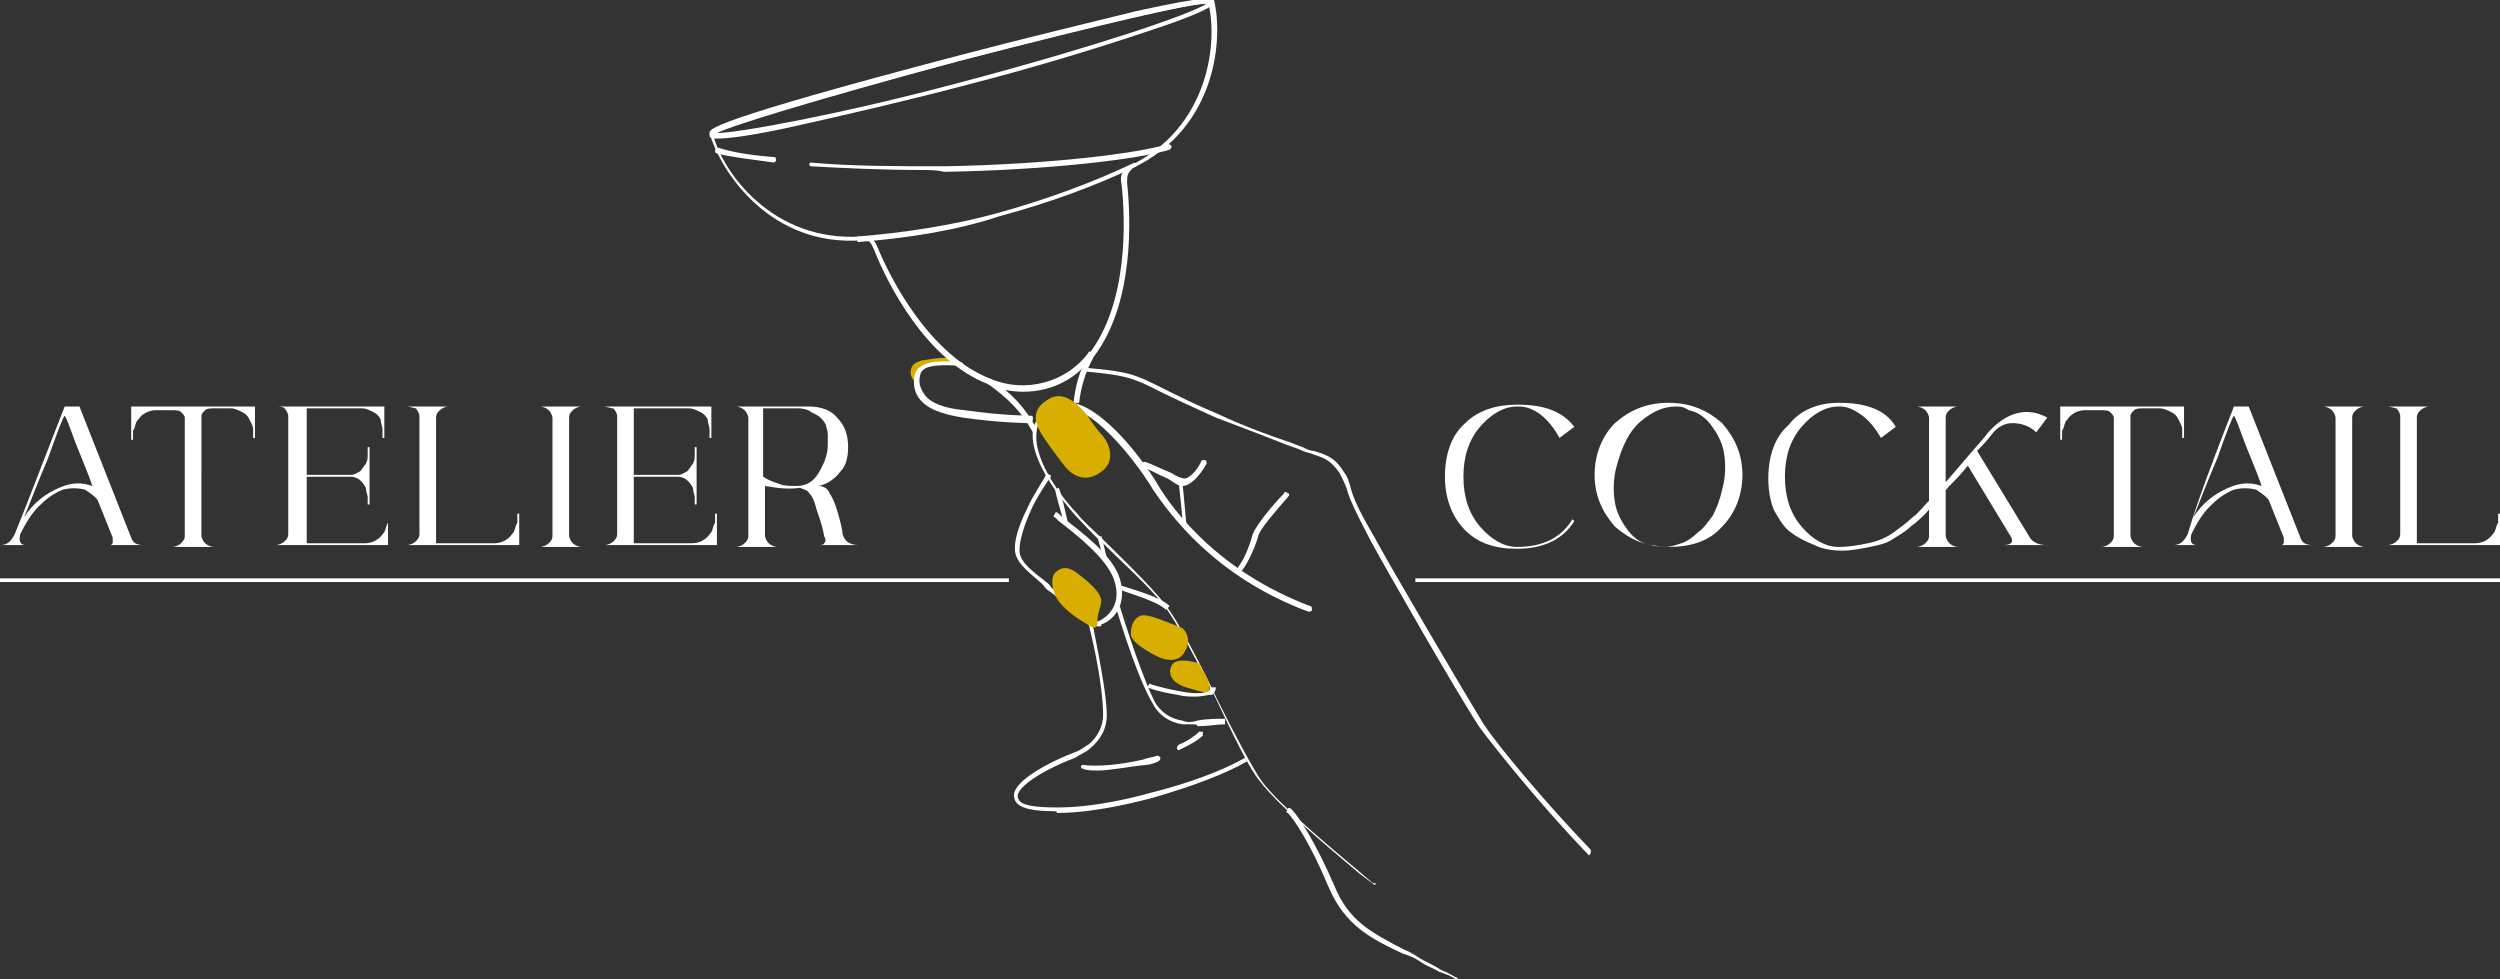 <svg xmlns="http://www.w3.org/2000/svg" xmlns:xlink="http://www.w3.org/1999/xlink" id="Calque_1" x="0px" y="0px" viewBox="0 0 135.3 53" style="enable-background:new 0 0 135.3 53;" xml:space="preserve"><rect x="0" y="0" width="135.3" height="53" fill="#333333" stroke="none"/><style type="text/css">	.st0{fill:#FFFFFF;}	.st1{fill:#D8AE00;}</style><g>	<g>		<path class="st0" d="M3.5,22h0.2h0.6l2.8,7.1c0.1,0.3,0.3,0.4,0.7,0.4v0H5.8v0c0.1,0,0.1,0,0.2,0c0,0,0.1-0.1,0.1-0.1s0-0.2,0-0.3   l-0.8-2c-0.1-0.2-0.4-0.4-0.7-0.6c-0.4-0.1-0.8-0.1-1.2,0c-0.5,0.2-0.9,0.5-1.3,0.9c-0.4,0.4-0.7,0.9-1,1.5   c-0.1,0.4,0,0.6,0.3,0.6v0H0v0c0.4,0,0.6-0.2,0.8-0.6C1.5,27.2,2.4,24.8,3.5,22z M3.5,22.5c-0.1,0.1-0.4,0.9-0.9,2.3   c-0.6,1.4-1,2.5-1.3,3.2c0.5-0.8,1.2-1.3,1.9-1.6c0.7-0.3,1.2-0.3,1.8-0.1c-0.2-0.6-0.5-1.3-0.9-2.3C3.8,23.2,3.6,22.6,3.5,22.5z"></path>		<path class="st0" d="M7.1,22h2.2h4.5l0,1.7h-0.1c0-0.2,0-0.3,0-0.5c0-0.1-0.1-0.3-0.2-0.5c-0.1-0.2-0.2-0.3-0.4-0.4   c-0.2-0.1-0.4-0.2-0.6-0.2h-0.9c-0.2,0-0.4,0-0.5,0.1c-0.1,0.1-0.2,0.2-0.2,0.3V29c0,0.1,0.1,0.3,0.2,0.4c0.1,0.1,0.3,0.2,0.5,0.2   v0H9.3v0c0.2,0,0.4-0.1,0.5-0.2C10,29.2,10,29.1,10,29v-6.4c0-0.1-0.1-0.2-0.2-0.3c-0.1-0.1-0.3-0.1-0.5-0.1H8.4   c-0.2,0-0.5,0.1-0.6,0.2c-0.2,0.1-0.3,0.3-0.4,0.4c-0.1,0.2-0.1,0.4-0.2,0.5c0,0.1,0,0.3,0,0.5H7.1L7.1,22z"></path>		<path class="st0" d="M14.9,22h1.5h4.4l0,1.7h-0.1c0-0.2,0-0.3,0-0.5c0-0.1-0.1-0.3-0.1-0.5c-0.1-0.2-0.2-0.3-0.4-0.4   c-0.2-0.1-0.4-0.2-0.6-0.2h-3v3.6h2.4c0.2,0,0.3-0.1,0.5-0.2c0.1-0.1,0.2-0.3,0.3-0.4c0.1-0.2,0.1-0.3,0.1-0.5c0-0.1,0-0.3,0-0.4   h0.1v3.1h-0.1c0-0.1,0-0.3,0-0.4c0-0.1-0.1-0.3-0.1-0.5c-0.1-0.2-0.2-0.3-0.3-0.4c-0.1-0.1-0.3-0.2-0.5-0.2h-2.4v3.6h3.2   c0.2,0,0.5-0.1,0.6-0.2c0.2-0.1,0.3-0.3,0.4-0.4c0.1-0.2,0.1-0.4,0.2-0.5c0-0.1,0-0.3,0-0.5H21l0,1.7h-6.1v0   c0.2,0,0.4-0.1,0.5-0.2s0.2-0.2,0.2-0.4v-6.4c0-0.1-0.1-0.3-0.2-0.4S15.1,22,14.9,22L14.9,22z"></path>		<path class="st0" d="M22,22h2.3V22c-0.2,0-0.4,0.1-0.5,0.2c-0.1,0.1-0.2,0.2-0.2,0.4v6.8h3.2c0.2,0,0.5-0.1,0.6-0.2   c0.2-0.1,0.3-0.3,0.4-0.4c0.1-0.2,0.1-0.4,0.2-0.5c0-0.1,0-0.3,0-0.5h0.1l0,1.7H22v0c0.2,0,0.4-0.1,0.5-0.2   c0.1-0.1,0.2-0.2,0.2-0.4v-6.4c0-0.1-0.1-0.3-0.2-0.4C22.4,22.1,22.2,22,22,22L22,22z"></path>		<path class="st0" d="M29.2,22h2.3V22c-0.2,0-0.4,0.1-0.5,0.2c-0.1,0.1-0.2,0.2-0.2,0.4V29c0,0.1,0.1,0.3,0.2,0.4   c0.1,0.1,0.3,0.2,0.5,0.2v0h-2.3v0c0.2,0,0.4-0.1,0.5-0.2c0.1-0.1,0.2-0.2,0.2-0.4v-6.4c0-0.1-0.1-0.3-0.2-0.4   C29.6,22.1,29.4,22,29.2,22L29.2,22z"></path>		<path class="st0" d="M32.6,22h1.5h4.4l0,1.7h-0.1c0-0.2,0-0.3,0-0.5c0-0.1-0.1-0.3-0.1-0.5c-0.1-0.2-0.2-0.3-0.4-0.4   c-0.2-0.1-0.4-0.2-0.6-0.2h-3v3.6h2.4c0.2,0,0.3-0.1,0.5-0.2c0.1-0.1,0.2-0.3,0.3-0.4c0.1-0.2,0.1-0.3,0.1-0.5c0-0.1,0-0.3,0-0.4   h0.1v3.1h-0.1c0-0.1,0-0.3,0-0.4c0-0.1-0.1-0.3-0.1-0.5c-0.1-0.2-0.2-0.3-0.3-0.4c-0.1-0.1-0.3-0.2-0.5-0.2h-2.4v3.6h3.2   c0.2,0,0.5-0.1,0.6-0.2c0.2-0.1,0.3-0.3,0.4-0.4c0.1-0.2,0.1-0.4,0.2-0.5c0-0.1,0-0.3,0-0.5h0.1l0,1.7h-6.1v0   c0.2,0,0.4-0.1,0.5-0.2c0.1-0.1,0.2-0.2,0.2-0.4v-6.4c0-0.1-0.1-0.3-0.2-0.4C33,22.1,32.9,22,32.6,22L32.6,22z"></path>		<path class="st0" d="M41.4,26.3V29c0,0.1,0.1,0.3,0.2,0.4c0.1,0.1,0.3,0.2,0.5,0.2v0h-2.3v0c0.2,0,0.4-0.1,0.5-0.2   s0.2-0.2,0.2-0.4v-6.4c0-0.1-0.1-0.3-0.2-0.4S40,22,39.8,22V22h4c0.6,0,1.2,0.2,1.5,0.6c0.4,0.4,0.6,0.9,0.6,1.6   c0,0.5-0.1,1-0.4,1.3c-0.3,0.4-0.7,0.7-1.2,0.8c0.2,0,0.5,0.1,0.6,0.4c0.2,0.3,0.3,0.6,0.4,0.9c0.2,0.7,0.3,1.1,0.3,1.3   c0.1,0.4,0.4,0.6,0.9,0.6v0h-2.3v0c0.2,0,0.4,0,0.4-0.1c0.1-0.1,0.1-0.2,0-0.4c-0.1-0.6-0.3-1.1-0.4-1.4c-0.1-0.4-0.2-0.7-0.4-0.9   c-0.1-0.2-0.3-0.2-0.5-0.3C42.6,26.5,42,26.4,41.4,26.3z M43.2,22.1h-1.9v3.7c0.3,0.2,0.6,0.3,0.9,0.4c0.2,0.1,0.6,0.1,0.9,0.1   c0.5,0,0.9-0.2,1.2-0.7c0.3-0.5,0.5-1,0.5-1.5c0-0.2,0-0.4,0-0.6c0-0.2-0.1-0.4-0.1-0.5c-0.1-0.2-0.2-0.3-0.3-0.4   c-0.1-0.1-0.3-0.2-0.5-0.3C43.8,22.2,43.5,22.1,43.2,22.1z"></path>	</g>	<g>		<path class="st0" d="M85.2,23.1l-0.8,0.6C83.8,22.6,83,22,82.2,22h-0.1c-0.7,0-1.4,0.4-2,1.1c-0.6,0.7-0.9,1.6-0.9,2.7   c0,1.1,0.3,2,0.9,2.7c0.6,0.7,1.3,1.1,2,1.1c1.4,0,2.4-0.5,3-1.5l0.1,0.1c-0.6,1-1.7,1.5-3.1,1.5c-1.2,0-2.1-0.3-2.8-1   c-0.7-0.7-1.1-1.7-1.1-2.9c0-1.3,0.4-2.3,1.1-2.9c0.7-0.7,1.7-1,2.8-1c0.8,0,1.4,0.1,1.9,0.3C84.5,22.4,84.9,22.7,85.2,23.1z"></path>		<path class="st0" d="M90.3,21.8c1.2,0,2.1,0.4,2.9,1.1c0.7,0.8,1.1,1.7,1.1,2.8c0,1.1-0.4,2.1-1.1,2.8c-0.7,0.8-1.7,1.1-2.9,1.1   c-1.2,0-2.1-0.4-2.9-1.1c-0.7-0.8-1.1-1.7-1.1-2.8c0-1.1,0.4-2.1,1.1-2.8C88.2,22.2,89.1,21.8,90.3,21.8z M90.7,22   c-0.7,0-1.3,0.3-1.9,0.8c-0.6,0.5-1,1.3-1.3,2.4c-0.2,0.7-0.2,1.4-0.1,2c0.1,0.6,0.4,1.1,0.7,1.5c0.3,0.4,0.7,0.7,1.2,0.8   c0.3,0,0.5,0.1,0.8,0.1c0.3,0,0.6-0.1,0.9-0.2c0.3-0.1,0.6-0.3,0.9-0.6c0.3-0.2,0.5-0.5,0.8-0.9c0.2-0.4,0.4-0.9,0.5-1.4   c0.2-0.7,0.2-1.4,0.1-2c-0.1-0.6-0.4-1.1-0.7-1.5c-0.3-0.4-0.7-0.7-1.2-0.8C91.1,22,90.9,22,90.7,22z"></path>		<path class="st0" d="M99.5,21.8c0.8,0,1.4,0.1,1.9,0.3c0.5,0.2,0.9,0.5,1.2,1l-0.8,0.6c-0.3-0.5-0.6-0.9-1-1.2   c-0.4-0.3-0.8-0.5-1.2-0.5c0,0-0.1,0-0.1,0c-0.7,0-1.4,0.4-2,1.1c-0.6,0.7-0.9,1.6-0.9,2.7c0,1.1,0.3,2,0.9,2.7   c0.6,0.7,1.3,1.1,2,1.1c0.6,0,1.1-0.1,1.6-0.2c0.5-0.1,1-0.3,1.4-0.6c0.4-0.3,0.7-0.5,1-0.8c0.3-0.2,0.6-0.6,0.9-0.9v-4.5   c0-0.1-0.1-0.3-0.2-0.4c-0.1-0.1-0.3-0.2-0.5-0.2v0h2.3v0c-0.2,0-0.4,0.1-0.5,0.2s-0.2,0.2-0.2,0.4v3.5l1.2-1.4   c0.5-0.6,0.9-1,1.1-1.3c1-1.1,2.1-1.4,3.2-0.8l-0.6,0.8c-0.4-0.4-0.9-0.5-1.3-0.5c-0.4,0-0.8,0.2-1.1,0.6   c-0.3,0.4-0.6,0.7-0.8,0.9l2.8,4.6c0.2,0.4,0.6,0.5,1,0.5v0h-2.4v0c0.5,0,0.6-0.2,0.4-0.5l-2.3-3.8c-0.4,0.5-0.7,0.8-1,1.1   l-0.6,0.7c-0.3,0.3-0.5,0.6-0.7,0.8c-0.2,0.2-0.5,0.5-0.8,0.7c-0.3,0.3-0.7,0.5-1,0.7c-0.3,0.2-0.7,0.3-1.2,0.4   c-0.5,0.1-1,0.2-1.5,0.2c-0.6,0-1.1-0.1-1.5-0.3c-0.5-0.2-0.9-0.4-1.3-0.7c-0.4-0.3-0.6-0.7-0.9-1.2c-0.2-0.5-0.3-1.1-0.3-1.7   c0-1.3,0.4-2.3,1.1-2.9C97.4,22.2,98.4,21.8,99.5,21.8z M105.3,26.4V29c0,0.1,0.1,0.3,0.2,0.4c0.1,0.1,0.3,0.2,0.5,0.2v0h-2.3v0   c0.2,0,0.4-0.1,0.5-0.2c0.1-0.1,0.2-0.2,0.2-0.4v-1.5L105.3,26.4z"></path>		<path class="st0" d="M111.5,22h2.2h4.5l0,1.7h-0.1c0-0.2,0-0.3,0-0.5c0-0.1-0.1-0.3-0.2-0.5c-0.1-0.2-0.2-0.3-0.4-0.4   c-0.2-0.1-0.4-0.2-0.6-0.2h-0.9c-0.2,0-0.4,0-0.5,0.1c-0.1,0.1-0.2,0.2-0.2,0.3V29c0,0.1,0.1,0.3,0.2,0.4s0.3,0.2,0.5,0.2v0h-2.3   v0c0.2,0,0.4-0.1,0.5-0.2c0.1-0.1,0.2-0.2,0.2-0.4v-6.4c0-0.1-0.1-0.2-0.2-0.3c-0.1-0.1-0.3-0.1-0.5-0.1h-0.9   c-0.2,0-0.5,0.1-0.6,0.2c-0.2,0.1-0.3,0.3-0.4,0.4c-0.1,0.2-0.1,0.4-0.2,0.5c0,0.1,0,0.3,0,0.5h-0.1L111.5,22z"></path>		<path class="st0" d="M120.9,22h0.2h0.6l2.8,7.1c0.1,0.3,0.3,0.4,0.7,0.4v0h-1.9v0c0.1,0,0.1,0,0.2,0c0,0,0.1-0.1,0.1-0.1   s0-0.2,0-0.3l-0.8-2c-0.1-0.2-0.4-0.4-0.7-0.6c-0.4-0.1-0.8-0.1-1.2,0c-0.5,0.2-0.9,0.5-1.3,0.9c-0.4,0.4-0.7,0.9-1,1.5   c-0.1,0.4,0,0.6,0.3,0.6v0h-1.3v0c0.4,0,0.6-0.2,0.8-0.6C118.9,27.2,119.8,24.8,120.9,22z M120.9,22.5c-0.1,0.1-0.4,0.9-0.9,2.3   c-0.6,1.4-1,2.5-1.3,3.2c0.5-0.8,1.2-1.3,1.9-1.6c0.7-0.3,1.2-0.3,1.8-0.1c-0.2-0.6-0.5-1.3-0.9-2.3   C121.2,23.2,121,22.6,120.9,22.5z"></path>		<path class="st0" d="M125.7,22h2.3V22c-0.2,0-0.4,0.1-0.5,0.2c-0.1,0.1-0.2,0.2-0.2,0.4V29c0,0.1,0.1,0.3,0.2,0.4   c0.1,0.1,0.3,0.2,0.5,0.2v0h-2.3v0c0.2,0,0.4-0.1,0.5-0.2c0.1-0.1,0.2-0.2,0.2-0.4v-6.4c0-0.1-0.1-0.3-0.2-0.4   C126.1,22.1,125.9,22,125.7,22L125.7,22z"></path>		<path class="st0" d="M129.2,22h2.3V22c-0.2,0-0.4,0.1-0.5,0.2c-0.1,0.1-0.2,0.2-0.2,0.4v6.8h3.2c0.2,0,0.5-0.1,0.6-0.2   c0.2-0.1,0.3-0.3,0.4-0.4c0.1-0.2,0.1-0.4,0.2-0.5c0-0.1,0-0.3,0-0.5h0.1l0,1.7h-6.1v0c0.2,0,0.4-0.1,0.5-0.2   c0.1-0.1,0.2-0.2,0.2-0.4v-6.4c0-0.1-0.1-0.3-0.2-0.4C129.6,22.1,129.4,22,129.2,22L129.2,22z"></path>	</g>	<g>		<g>			<g>				<path class="st1" d="M51.5,19.4c-0.7-0.1-1.4,0.1-1.6,0.1c-0.2,0.1-0.5,0.1-0.6,0.5c-0.1,0.5,0.3,0.7,0.3,0.7s-0.2-0.5,0.4-0.8     c0.6-0.2,1.8-0.2,1.8-0.2L51.5,19.4z"></path>			</g>		</g>		<g>			<g>				<g>					<path class="st0" d="M57,43.9c-0.9,0-2-0.1-2.1-0.7c-0.3-0.9,2.2-2.1,3.3-2.5c0.3-0.1,0.5-0.3,0.7-0.4c0.5-0.4,0.8-1,0.8-1.6      c0-0.9-0.2-2.6-0.8-5l0.2-0.1c0.5,2.5,0.8,4.2,0.8,5.1c0,0.7-0.3,1.3-0.9,1.8c-0.2,0.2-0.5,0.3-0.8,0.5      c-2.3,0.9-3.3,1.8-3.1,2.2c0.1,0.4,0.9,0.5,2.2,0.5c1.4,0,3.2-0.3,5-0.8c2-0.5,3.9-1.2,5.1-1.9l0.1,0.2c-1.2,0.7-3.1,1.4-5.2,2      c-1.9,0.5-3.7,0.8-5.1,0.8C57.2,43.9,57.1,43.9,57,43.9z"></path>				</g>			</g>			<g>				<g>					<path class="st0" d="M64.5,39.2c-0.2,0-0.3,0-0.5,0c-0.7-0.1-1.3-0.5-1.6-1.1c-0.5-0.8-1.2-2.6-2-5.2l0.2-0.1      c0.8,2.6,1.5,4.4,1.9,5.2c0.3,0.5,0.8,0.9,1.5,1c0.2,0.1,0.5,0.1,0.8,0c0.5-0.1,1-0.1,1.5-0.1l0,0.3c-0.4,0-0.9,0.1-1.5,0.1      C64.8,39.2,64.7,39.2,64.5,39.2z"></path>				</g>			</g>			<g>				<g>					<path class="st0" d="M59.7,30.3c-0.1-0.5-0.2-0.9-0.3-1.2l0.2-0.1c0.1,0.3,0.2,0.8,0.3,1.2L59.7,30.3z"></path>				</g>			</g>			<g>				<g>					<path class="st0" d="M55.9,23.4c-0.6-1.1-1.3-1.8-2.4-2.6c-3.4-1.3-5.5-5.5-6.2-7.3c-0.2-0.4-0.2-0.5-0.6-0.5      c-5,0.4-7.7-3.7-8.3-5.8c0-0.2-0.2-0.6,13.5-4.2c3.8-1,7.2-1.8,9.6-2.4c4.1-0.9,4.2-0.7,4.2-0.6c0.5,2,0.2,6.9-4.4,9.1      C61,9.4,61,9.5,61,9.9c0.2,1.9,0.4,6.5-1.8,9.4c-0.5,0.9-0.7,1.7-0.8,2.5l-0.3,0c0.1-0.9,0.3-1.7,0.8-2.6      c2.2-2.8,2-7.4,1.8-9.2c-0.1-0.5,0-0.7,0.4-1c4.4-2.1,4.8-6.8,4.3-8.8c-0.5-0.1-4.8,0.8-13.5,3.1c-8.7,2.3-12.9,3.6-13.3,4      c0.5,2,3.2,5.8,8,5.5c0.5,0,0.7,0.1,0.9,0.6c0.7,1.7,2.8,5.8,6.1,7.1c1.2,0.8,1.9,1.6,2.5,2.7L55.9,23.4z"></path>				</g>			</g>			<g>				<g>					<path class="st0" d="M57.6,28.4c-0.2-0.8-0.4-1.4-0.5-1.9l0.2-0.1c0.2,0.5,0.3,1.1,0.5,1.9L57.6,28.4z"></path>				</g>			</g>			<g>				<g>					<path class="st0" d="M59.4,41.7c-0.3,0-0.6,0-0.8-0.1c-0.1,0-0.1-0.1-0.1-0.1c0-0.1,0.1-0.1,0.1-0.1c0.8,0.1,2,0,3.3-0.3      c0.2-0.1,0.5-0.1,0.7-0.2c0.1,0,0.1,0,0.2,0.1c0,0.1,0,0.1-0.1,0.2c-0.2,0.1-0.5,0.2-0.7,0.2C61,41.5,60.1,41.7,59.4,41.7z"></path>				</g>			</g>			<g>				<g>					<path class="st0" d="M63.8,40.6c0,0-0.1,0-0.1-0.1c0-0.1,0-0.1,0.1-0.2c0.5-0.2,0.9-0.5,1.1-0.7c0.1,0,0.1,0,0.2,0      c0,0.1,0,0.1,0,0.2C64.8,40.1,64.4,40.3,63.8,40.6C63.9,40.6,63.9,40.6,63.8,40.6z"></path>				</g>			</g>			<g>				<g>					<path class="st0" d="M38.8,7.5c-0.4,0-0.4-0.1-0.4-0.2l0,0c0-0.2-0.2-0.6,13.5-4.2c3.8-1,7.2-1.8,9.6-2.4      c4.1-0.9,4.2-0.7,4.2-0.6c0,0.1,0.1,0.4-3.9,1.7c-2.7,0.9-6,1.9-9.5,2.8c-3.4,0.9-6.9,1.7-9.6,2.3C40.4,7.4,39.3,7.5,38.8,7.5z       M38.8,7.2c1.1,0,6.7-1,13.4-2.8C59,2.6,64.4,0.8,65.3,0.2c-0.9,0-5.2,1-13.4,3.1C43.8,5.5,39.6,6.8,38.8,7.2z"></path>				</g>			</g>			<g>				<g>					<path class="st0" d="M49.9,9.2c-2.1,0-4.2-0.1-6-0.2c-0.1,0-0.1-0.1-0.1-0.1c0-0.1,0.1-0.1,0.1-0.1c2.2,0.2,4.7,0.2,7.2,0.2      c5.7-0.1,10.5-0.7,12.1-1.2c0.1,0,0.1,0,0.2,0.1c0,0.1,0,0.1-0.1,0.2c-1.6,0.5-6.4,1.1-12.2,1.2C50.7,9.2,50.3,9.2,49.9,9.2z"></path>				</g>			</g>			<g>				<g>					<path class="st0" d="M41.9,8.8C41.9,8.8,41.9,8.8,41.9,8.8c-1.4-0.2-2.4-0.3-3.1-0.5c-0.1,0-0.1-0.1-0.1-0.2      C38.8,8,38.8,8,38.9,8c0.6,0.2,1.6,0.4,3,0.5C42,8.5,42,8.6,42,8.7C42,8.7,41.9,8.8,41.9,8.8z"></path>				</g>			</g>			<g>				<g>					<path class="st0" d="M46.4,13.1l0-0.3c2.5-0.2,5.2-0.6,7.7-1.3c2.5-0.7,5-1.6,7.3-2.7l0.1,0.2c-2.3,1.1-4.8,2-7.4,2.7      C51.7,12.5,49,12.9,46.4,13.1z"></path>				</g>			</g>			<g>				<g>					<path class="st0" d="M55.4,21.2c-0.6,0-1.3-0.1-1.9-0.4c-0.1,0-0.1-0.1-0.1-0.2c0-0.1,0.1-0.1,0.2-0.1c1.9,0.8,4.1,0.2,5.3-1.4      c0-0.1,0.1-0.1,0.2,0c0.1,0,0.1,0.1,0,0.2C58.3,20.5,56.9,21.2,55.4,21.2z"></path>				</g>			</g>		</g>		<g>			<g>				<path class="st0" d="M74.4,47.9C74.3,47.9,74.3,47.9,74.4,47.9l-0.8-0.6c-1.9-1.6-4.4-3.7-5.4-5c-0.6-0.7-1.5-2.6-2.4-4.5     c-0.9-1.8-1.9-3.7-2.5-4.6c-0.7-1.1-2.3-2.5-3.5-3.7c-0.7-0.6-1.2-1.2-1.6-1.6c-0.6-0.7-2.5-2.9-2.3-4.6c0.1-0.5,0.4-1,0.8-1.3     c0.4-0.3,0.9-0.3,1.4-0.2c2.1,0.5,4.4,4.1,4.6,4.5c0.8,1.3,3.2,4.6,8.2,6.5c0.1,0,0.1,0.1,0.1,0.2c0,0.1-0.1,0.1-0.2,0.1     c-5.1-1.9-7.5-5.3-8.4-6.6c-0.2-0.4-2.5-3.9-4.4-4.4c-0.4-0.1-0.8,0-1.2,0.2c-0.4,0.3-0.7,0.7-0.7,1.1c-0.2,1.6,1.6,3.8,2.2,4.4     c0.3,0.4,0.9,0.9,1.6,1.6c1.2,1.2,2.8,2.7,3.5,3.8c0.6,0.9,1.6,2.8,2.5,4.7c0.9,1.8,1.9,3.7,2.4,4.4c0.9,1.2,3.5,3.4,5.3,4.9     l0.7,0.6C74.5,47.8,74.5,47.8,74.4,47.9C74.4,47.9,74.4,47.9,74.4,47.9z"></path>			</g>		</g>		<g>			<g>				<path class="st0" d="M67.1,30.9C67.1,30.9,67.1,30.9,67.1,30.9C67,30.9,67,30.8,67,30.7c0.4-0.5,0.7-1.4,0.8-1.8     c0.2-0.5,1.1-1.6,1.7-2.2c0-0.1,0.1-0.1,0.2,0c0.1,0,0.1,0.1,0,0.2c-0.6,0.7-1.5,1.7-1.6,2.1c-0.1,0.4-0.5,1.4-0.9,1.9     C67.2,30.9,67.2,30.9,67.1,30.9z"></path>			</g>		</g>		<g>			<g>				<path class="st0" d="M64,26.3c0,0-0.1,0-0.1,0c-0.1,0-0.4-0.2-0.7-0.4c-0.5-0.2-1-0.5-1.3-0.6c-0.1,0-0.1-0.1-0.1-0.2     c0-0.1,0.1-0.1,0.2-0.1c0.3,0.1,0.9,0.4,1.4,0.6c0.3,0.2,0.6,0.3,0.7,0.3c0.2,0,0.6-0.3,0.9-0.9c0-0.1,0.1-0.1,0.2-0.1     c0.1,0,0.1,0.1,0.1,0.2C64.9,25.8,64.4,26.3,64,26.3z"></path>			</g>		</g>		<g>			<g>				<path class="st0" d="M64.1,28.3c-0.1,0-0.1-0.1-0.1-0.1c-0.1-1.2-0.2-2-0.2-2c0-0.1,0-0.1,0.1-0.1c0.1,0,0.1,0,0.1,0.1     c0,0,0.1,0.9,0.2,2.1C64.3,28.3,64.2,28.3,64.1,28.3C64.1,28.3,64.1,28.3,64.1,28.3z"></path>			</g>		</g>		<g>			<g>				<path class="st0" d="M59.5,33.9c-0.5,0-1.2-0.6-2-1.3c-0.2-0.2-0.4-0.4-0.7-0.6c-0.2-0.1-0.3-0.3-0.4-0.4     c-0.8-0.7-1.2-1-1.4-1.5c-0.2-0.5,0-1.4,0.6-2.6c0.3-0.7,1-1.7,1-1.8c0-0.1,0.1-0.1,0.2,0c0.1,0,0.1,0.1,0,0.2c0,0-0.7,1-1,1.7     c-0.5,1.1-0.7,2-0.6,2.4c0.1,0.4,0.5,0.8,1.3,1.4c0.1,0.1,0.3,0.2,0.4,0.4c0.2,0.2,0.5,0.4,0.7,0.6c0.8,0.7,1.5,1.4,1.9,1.2     c0.2-0.1,1.3-0.7,0.8-2.2c-0.4-1.2-2.1-2.5-3-3.2l-0.2-0.2c-0.1,0-0.1-0.1,0-0.2c0-0.1,0.1-0.1,0.2,0l0.2,0.2     c0.9,0.7,2.7,2,3.1,3.3c0.4,1.3-0.2,2.2-1,2.5C59.6,33.9,59.6,33.9,59.5,33.9z"></path>			</g>		</g>		<g>			<g>				<path class="st0" d="M64.7,37.7c-0.3,0-0.6,0-1-0.1c-1.2-0.2-1.6-0.4-1.6-0.4l0.1-0.2c0,0,0.5,0.2,1.6,0.4c1,0.2,1.4,0.1,1.6,0     c0.1-0.1,0.1-0.1,0.1-0.2l0.3,0c0,0.2-0.1,0.3-0.2,0.4C65.3,37.6,65.1,37.7,64.7,37.7z"></path>			</g>		</g>		<g>			<g>				<path class="st0" d="M63.1,33c-0.5-0.5-2.1-0.9-2.5-1.1l0.1-0.2c0.6,0.2,2.1,0.6,2.6,1.1L63.1,33z"></path>			</g>		</g>		<g>			<g>				<path class="st1" d="M58.4,31.1c0.8,0.6,1.2,1.1,1.2,1.4c0,0.3-0.2,0.7-0.2,1c0,0.4,0,0.7-0.7,0.2c-0.7-0.4-1.4-1-1.6-1.5     c-0.2-0.5-0.2-1,0-1.2C57.3,30.8,57.7,30.5,58.4,31.1z"></path>			</g>		</g>		<g>			<g>				<path class="st1" d="M59.6,23.5c-0.6-0.7-0.7-1-1-1.3c-0.3-0.3-1.1-1.2-2-0.5c-0.9,0.6-0.5,1.4-0.1,2c0.4,0.6,0.8,1.1,1.1,1.5     c0.3,0.4,1,1,1.9,0.4C60.5,25,60,23.9,59.6,23.5z"></path>			</g>		</g>		<g>			<g>				<path class="st0" d="M86,46.3C86,46.3,85.9,46.3,86,46.3c-2.6-2.7-5-5.7-5.9-6.9c-1.2-1.8-5.2-8.8-5.9-10.1     c-0.9-1.7-1.2-2.4-1.3-2.8c-0.1-0.3-0.2-0.5-0.4-0.9c-0.5-0.7-0.8-0.8-1.4-1c-0.2-0.1-0.4-0.1-0.6-0.2c-0.2-0.1-0.5-0.2-0.8-0.3     c-1-0.4-2.3-0.9-3.9-1.5c-1.1-0.5-2.2-1-3-1.4c-0.6-0.3-1-0.5-1.3-0.6c-0.7-0.3-1.8-0.4-2.8-0.5c-0.1,0-0.1-0.1-0.1-0.1     c0-0.1,0.1-0.1,0.1-0.1c1.1,0.1,2.2,0.2,2.9,0.5c0.3,0.1,0.7,0.3,1.3,0.6c0.8,0.4,1.8,0.9,3,1.4c1.5,0.7,2.9,1.2,3.8,1.5     c0.3,0.1,0.5,0.2,0.8,0.3c0.2,0.1,0.4,0.2,0.6,0.2c0.6,0.2,1.1,0.3,1.6,1.1c0.3,0.4,0.3,0.6,0.4,0.9c0.1,0.4,0.3,1,1.3,2.7     c0.8,1.5,4.8,8.3,5.9,10.1c0.8,1.2,3.3,4.2,5.8,6.8C86.1,46.1,86.1,46.2,86,46.3C86.1,46.3,86,46.3,86,46.3z"></path>			</g>		</g>		<g>			<g>				<path class="st0" d="M78.8,53C78.8,53,78.7,53,78.8,53c-0.3-0.2-0.6-0.3-0.9-0.4c-0.3-0.2-0.7-0.3-1.1-0.6     c-0.3-0.2-0.6-0.3-0.9-0.4c-1.7-0.8-3.1-1.5-4-3.6c-1-2.4-1.9-3.7-2.2-4c-0.1,0-0.1-0.1,0-0.2c0-0.1,0.1-0.1,0.2,0     c0.4,0.4,1.3,1.8,2.3,4.1c0.8,2,2.1,2.6,3.8,3.5c0.3,0.1,0.6,0.3,0.9,0.5c0.4,0.2,0.8,0.4,1.1,0.6c0.3,0.1,0.6,0.3,0.8,0.4     c0.1,0,0.1,0.1,0.1,0.2C78.9,53,78.8,53,78.8,53z"></path>			</g>		</g>		<g>			<g>				<path class="st1" d="M64,34c-1-0.4-1.7-0.7-2.1-0.7c-0.4,0-0.7,0.4-0.7,1c0,0.6,1.6,1.3,1.6,1.3s0.9,0.4,1.3-0.3     C64.6,34.5,64,34,64,34z"></path>			</g>		</g>		<g>			<g>				<path class="st1" d="M64.9,35.9c-0.7-0.2-1.2-0.2-1.4,0c-0.3,0.3-0.3,1,0.7,1.3c1,0.3,1,0.3,1.2,0.2c0.2-0.1-0.1-0.9-0.3-1.1     C65,36.2,64.9,35.9,64.9,35.9z"></path>			</g>		</g>		<g>			<g>				<path class="st0" d="M55.7,22.9C55.7,22.9,55.7,22.9,55.7,22.9c0,0-1.5,0-3.6-0.3c-1.2-0.2-2-0.5-2.4-1.1     c-0.2-0.3-0.3-0.7-0.2-1.2c0.2-0.8,1.4-0.8,2.5-0.7c0.1,0,0.1,0.1,0.1,0.1c0,0.1-0.1,0.1-0.1,0.1c-1.4-0.1-2.1,0-2.2,0.5     c-0.1,0.4,0,0.7,0.2,1c0.3,0.5,1.1,0.8,2.2,0.9c2.1,0.3,3.6,0.3,3.6,0.3c0.1,0,0.1,0.1,0.1,0.1C55.9,22.9,55.8,22.9,55.7,22.9z"></path>			</g>		</g>	</g>	<g>		<rect x="0" y="31.3" class="st0" width="54.6" height="0.2"></rect>	</g>	<g>		<rect x="76.6" y="31.3" class="st0" width="58.7" height="0.2"></rect>	</g></g></svg>